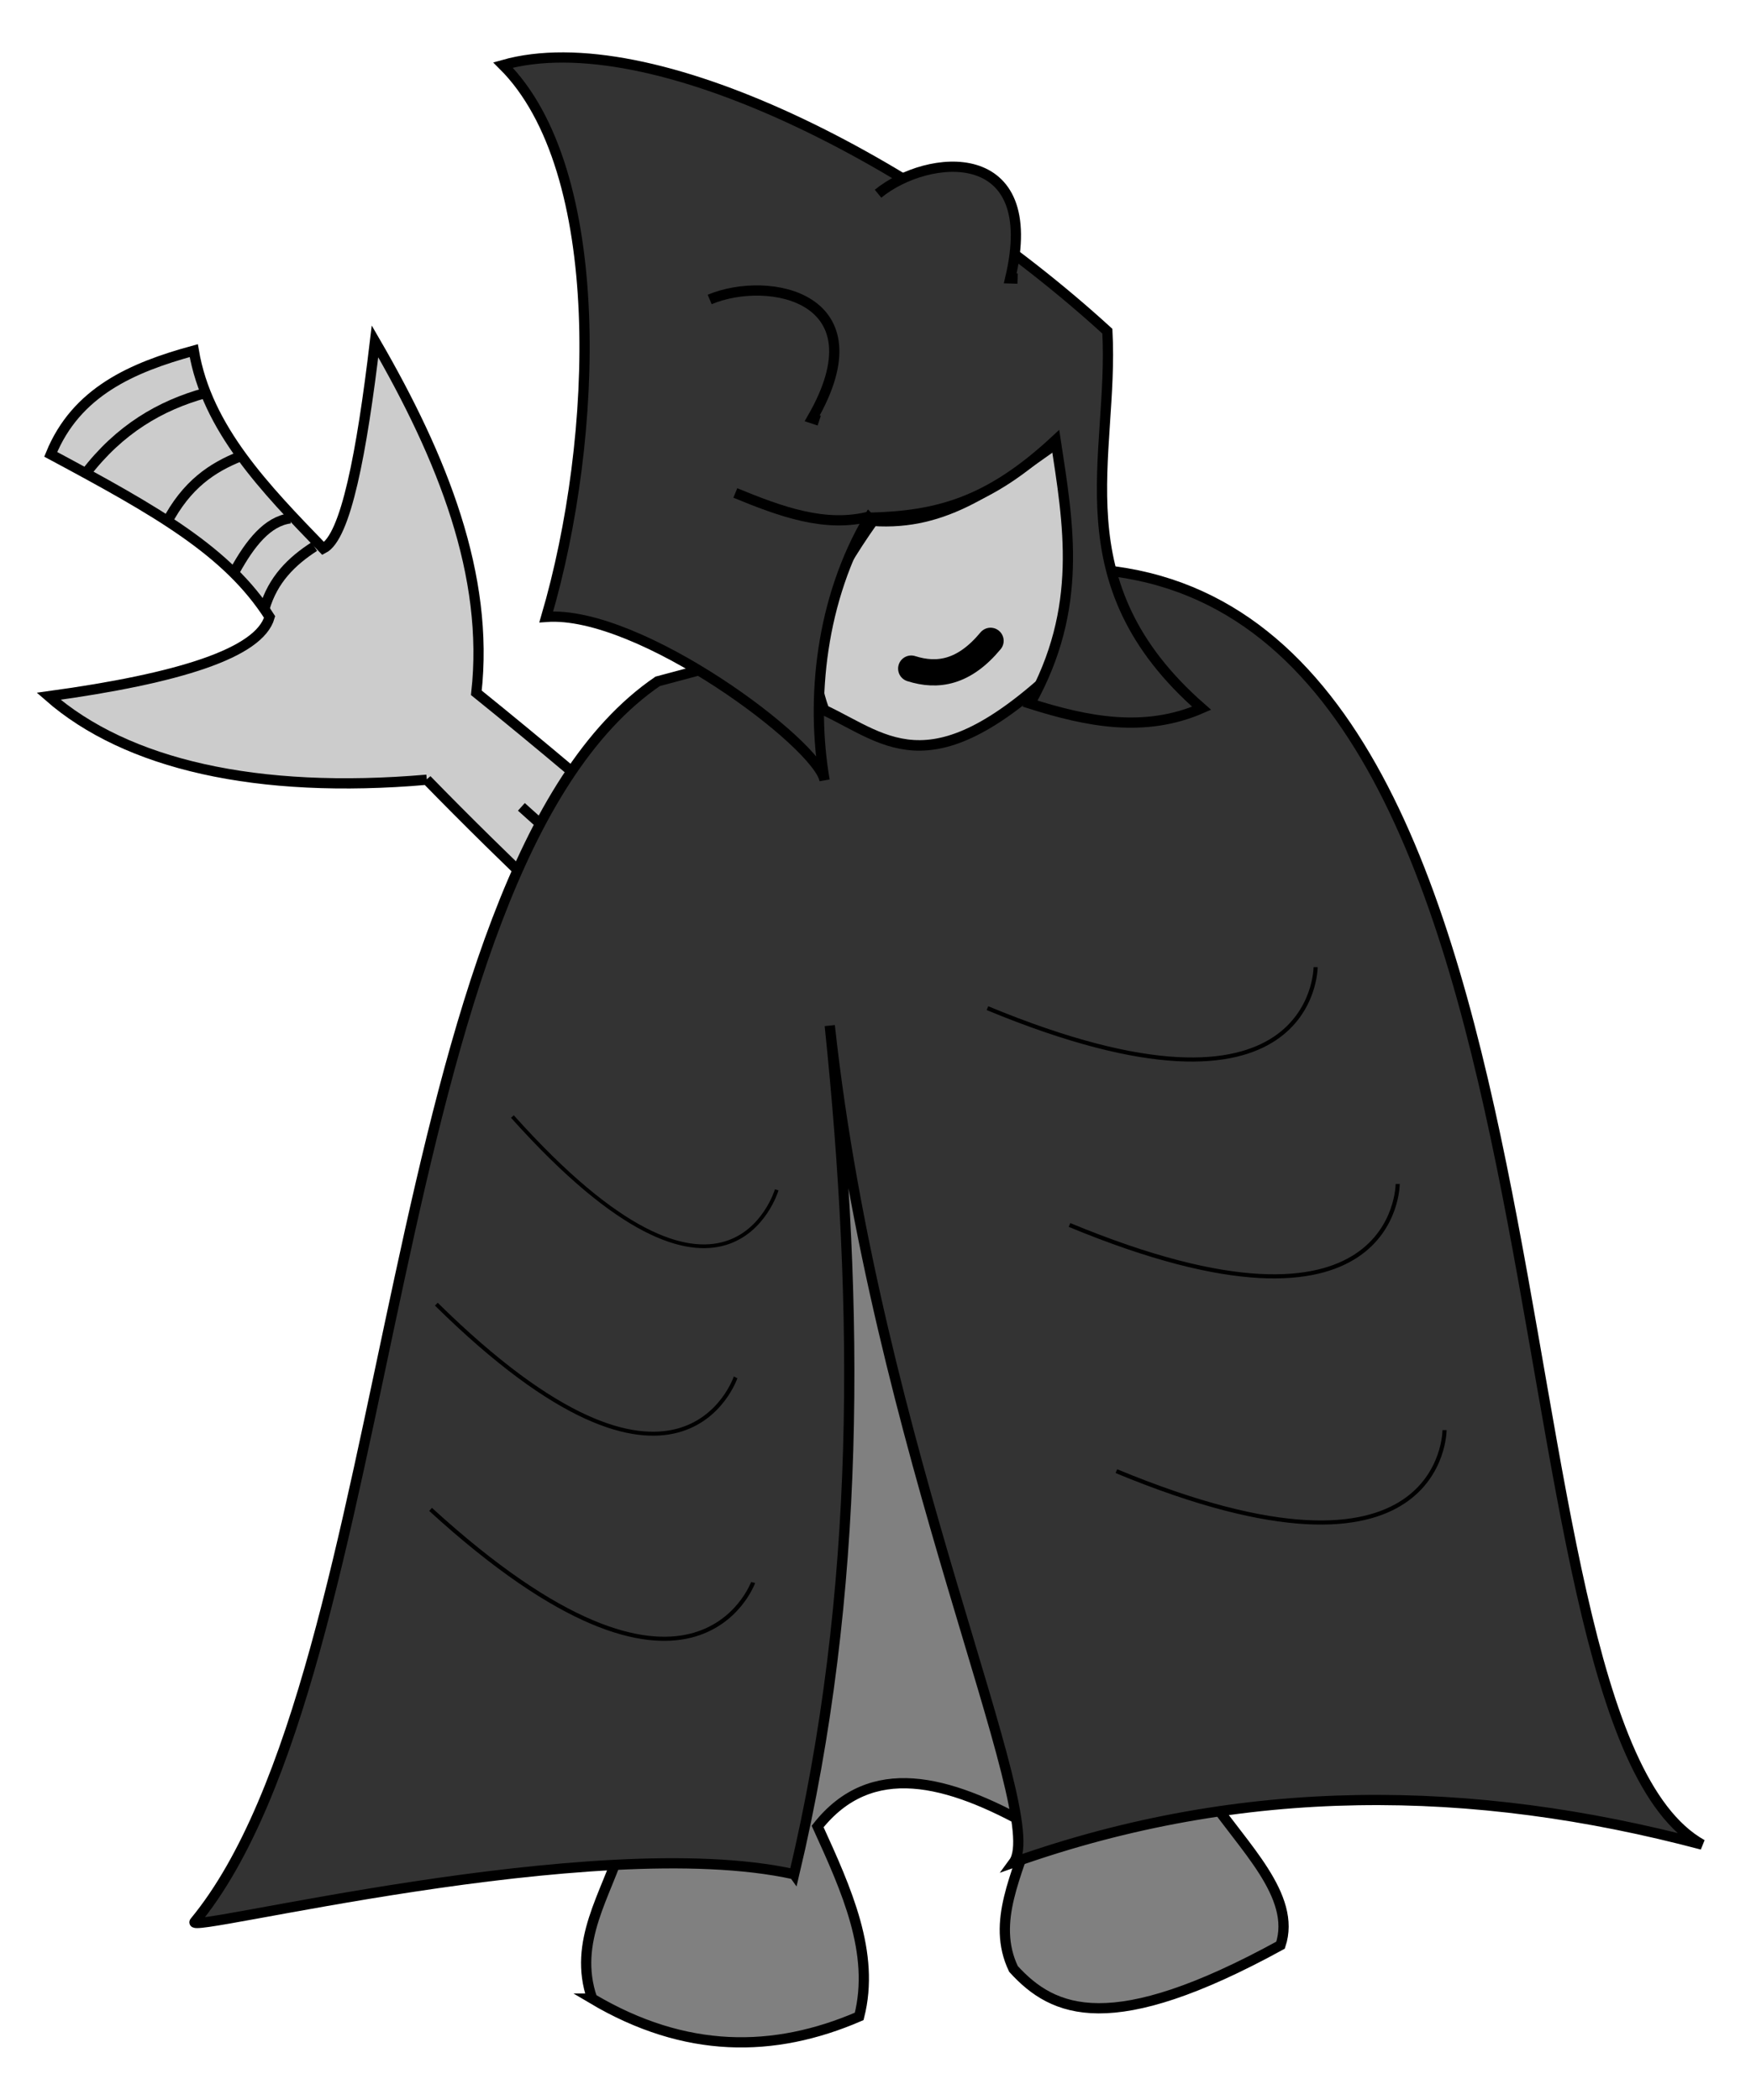 <?xml version="1.0" encoding="UTF-8"?>
<svg version="1.1" viewBox="0 0 404.34 484.88" xmlns="http://www.w3.org/2000/svg">
<g transform="translate(-150.95 -85.068)">
<g transform="matrix(.95 0 0 .95 17.656 16.375)" stroke="#000">
<g transform="matrix(2.488 0 0 2.488 -295.47 -345.05)" stroke-width="1px">
<path d="m216.85 243.92c-16.603 1.433-29.335-1.494-36.945-8.155 12.696-1.736 20.58-4.211 21.586-7.745-4.105-6.434-11.038-10.344-21.382-15.887 2.48-6.1 7.933-8.483 13.974-10.132 1.279 7.619 6.98 13.469 12.648 19.333 2.199-1.108 3.756-9.273 5.059-20.237 6.635 11.443 11.177 22.887 9.9 34.33 49.871 40.244 93.378 89.825 90.774 90.553-1.476 2.06-65.326-50.928-95.615-82.061z" fill="#ccc"/>
<path d="m183.49 214.04c3.329-4.359 7.334-6.692 11.715-7.897" fill="none"/>
<path d="m191.38 218.91c1.995-3.866 4.548-5.499 7.239-6.581" fill="none"/>
<path d="m198.1 223.52c1.508-2.73 3.191-4.846 5.397-5.133" fill="none"/>
<path d="m200.99 227.2c0.818-2.823 2.655-4.629 4.87-6.055" fill="none"/>
<path d="m226.09 246.57 56.812 51.014" fill="none"/>
</g>
<path d="m284.24 558.07c22.636 13.422 44.142 13.294 64.913 4.327 3.925-15.387-3.086-30.773-10.098-46.16 12.949-16.354 31.56-11.476 51.93 0-3.124 11.54-9.845 23.08-4.327 34.62 9.728 10.686 23.83 16.743 64.913-5.77 3.988-12.021-9.21-24.042-17.31-36.063l-99.533-214.93-43.275 226.47c-3.673 12.248-12.015 23.562-7.213 37.505z" fill="#808080" stroke-width="2.488px"/>
<path d="m333.34 527.85c-48.564-10.781-148.88 14.869-145.69 11.54 50.294-61.03 44.884-255.22 112.52-301.48l102.42-27.408c127.62 3.716 95.619 278.98 151.46 310.14-55.777-14.806-111.55-15.46-167.33 4.327 8.447-11.521-33.493-100.64-44.718-203.39 7.15 68.759 7.663 137.52-8.655 206.28z" fill="#333" stroke-width="2.488px"/>
<path d="m380.33 317.34c79.77 33.054 79.77-9.964 79.77-9.971" fill="none" stroke-width="1px"/>
<path d="m411.67 429.87c79.77 33.054 79.77-9.964 79.77-9.971" fill="none" stroke-width="1px"/>
<path d="m400.28 370.04c79.77 33.054 79.77-9.964 79.77-9.971" fill="none" stroke-width="1px"/>
<path d="m244.97 439.17c63.767 58.22 78.402 17.769 78.404 17.761" fill="none" stroke-width="1px"/>
<path d="m246.37 389.29c59.162 58.288 72.74 17.789 72.743 17.782" fill="none" stroke-width=".964px"/>
<path d="m264.86 343.68c52.258 58.393 64.251 17.821 64.253 17.814" fill="none" stroke-width=".907px"/>
<g transform="matrix(2.488 0 0 2.488 -553.31 -227.93)">
<path d="m364.07 171.55c-4.003 5.699-7.342 11.525-4.776 18.485 6.327 2.987 10.67 7.992 24.107-5.281l-0.227-21.606c-7.202 5.091-11.902 8.894-19.104 8.402z" fill="#ccc" stroke-width="1.026px"/>
<path d="m363.68 171.25c-4.7 7.945-5.698 17.711-4.333 25.656-0.611-3.531-18.055-16.639-27.194-15.968 5.143-17.515 6.068-43.68-4.224-53.91 14.412-4.087 40.837 9.373 59.044 26.001 0.667 12.278-4.852 24.556 9.209 36.835-5.587 2.434-11.174 1.312-16.761-0.455 5.245-9.38 3.744-17.534 2.497-25.734-6.61 6.142-11.627 7.417-18.237 7.576z" fill="#333" stroke-width="1px"/>
<path d="m363.83 171.11c-4.402 1.174-8.803-0.474-13.205-2.277" fill="#333" stroke-width="1px"/>
<path d="m348.12 149.93c5.786-2.419 16.844-0.232 10.017 11.611l0.683 0.228" fill="#333" stroke-width="1px"/>
<path d="m364.57 139.6c4.856-3.969 16.078-5.029 12.914 8.27l0.72 0.023" fill="#333" stroke-width="1px"/>
<path d="m367.81 185.99c2.583 0.822 5.166 0.399 7.75-2.713" fill="none" stroke-linecap="round" stroke-width="2.563"/>
</g>
</g>
</g>
</svg>
